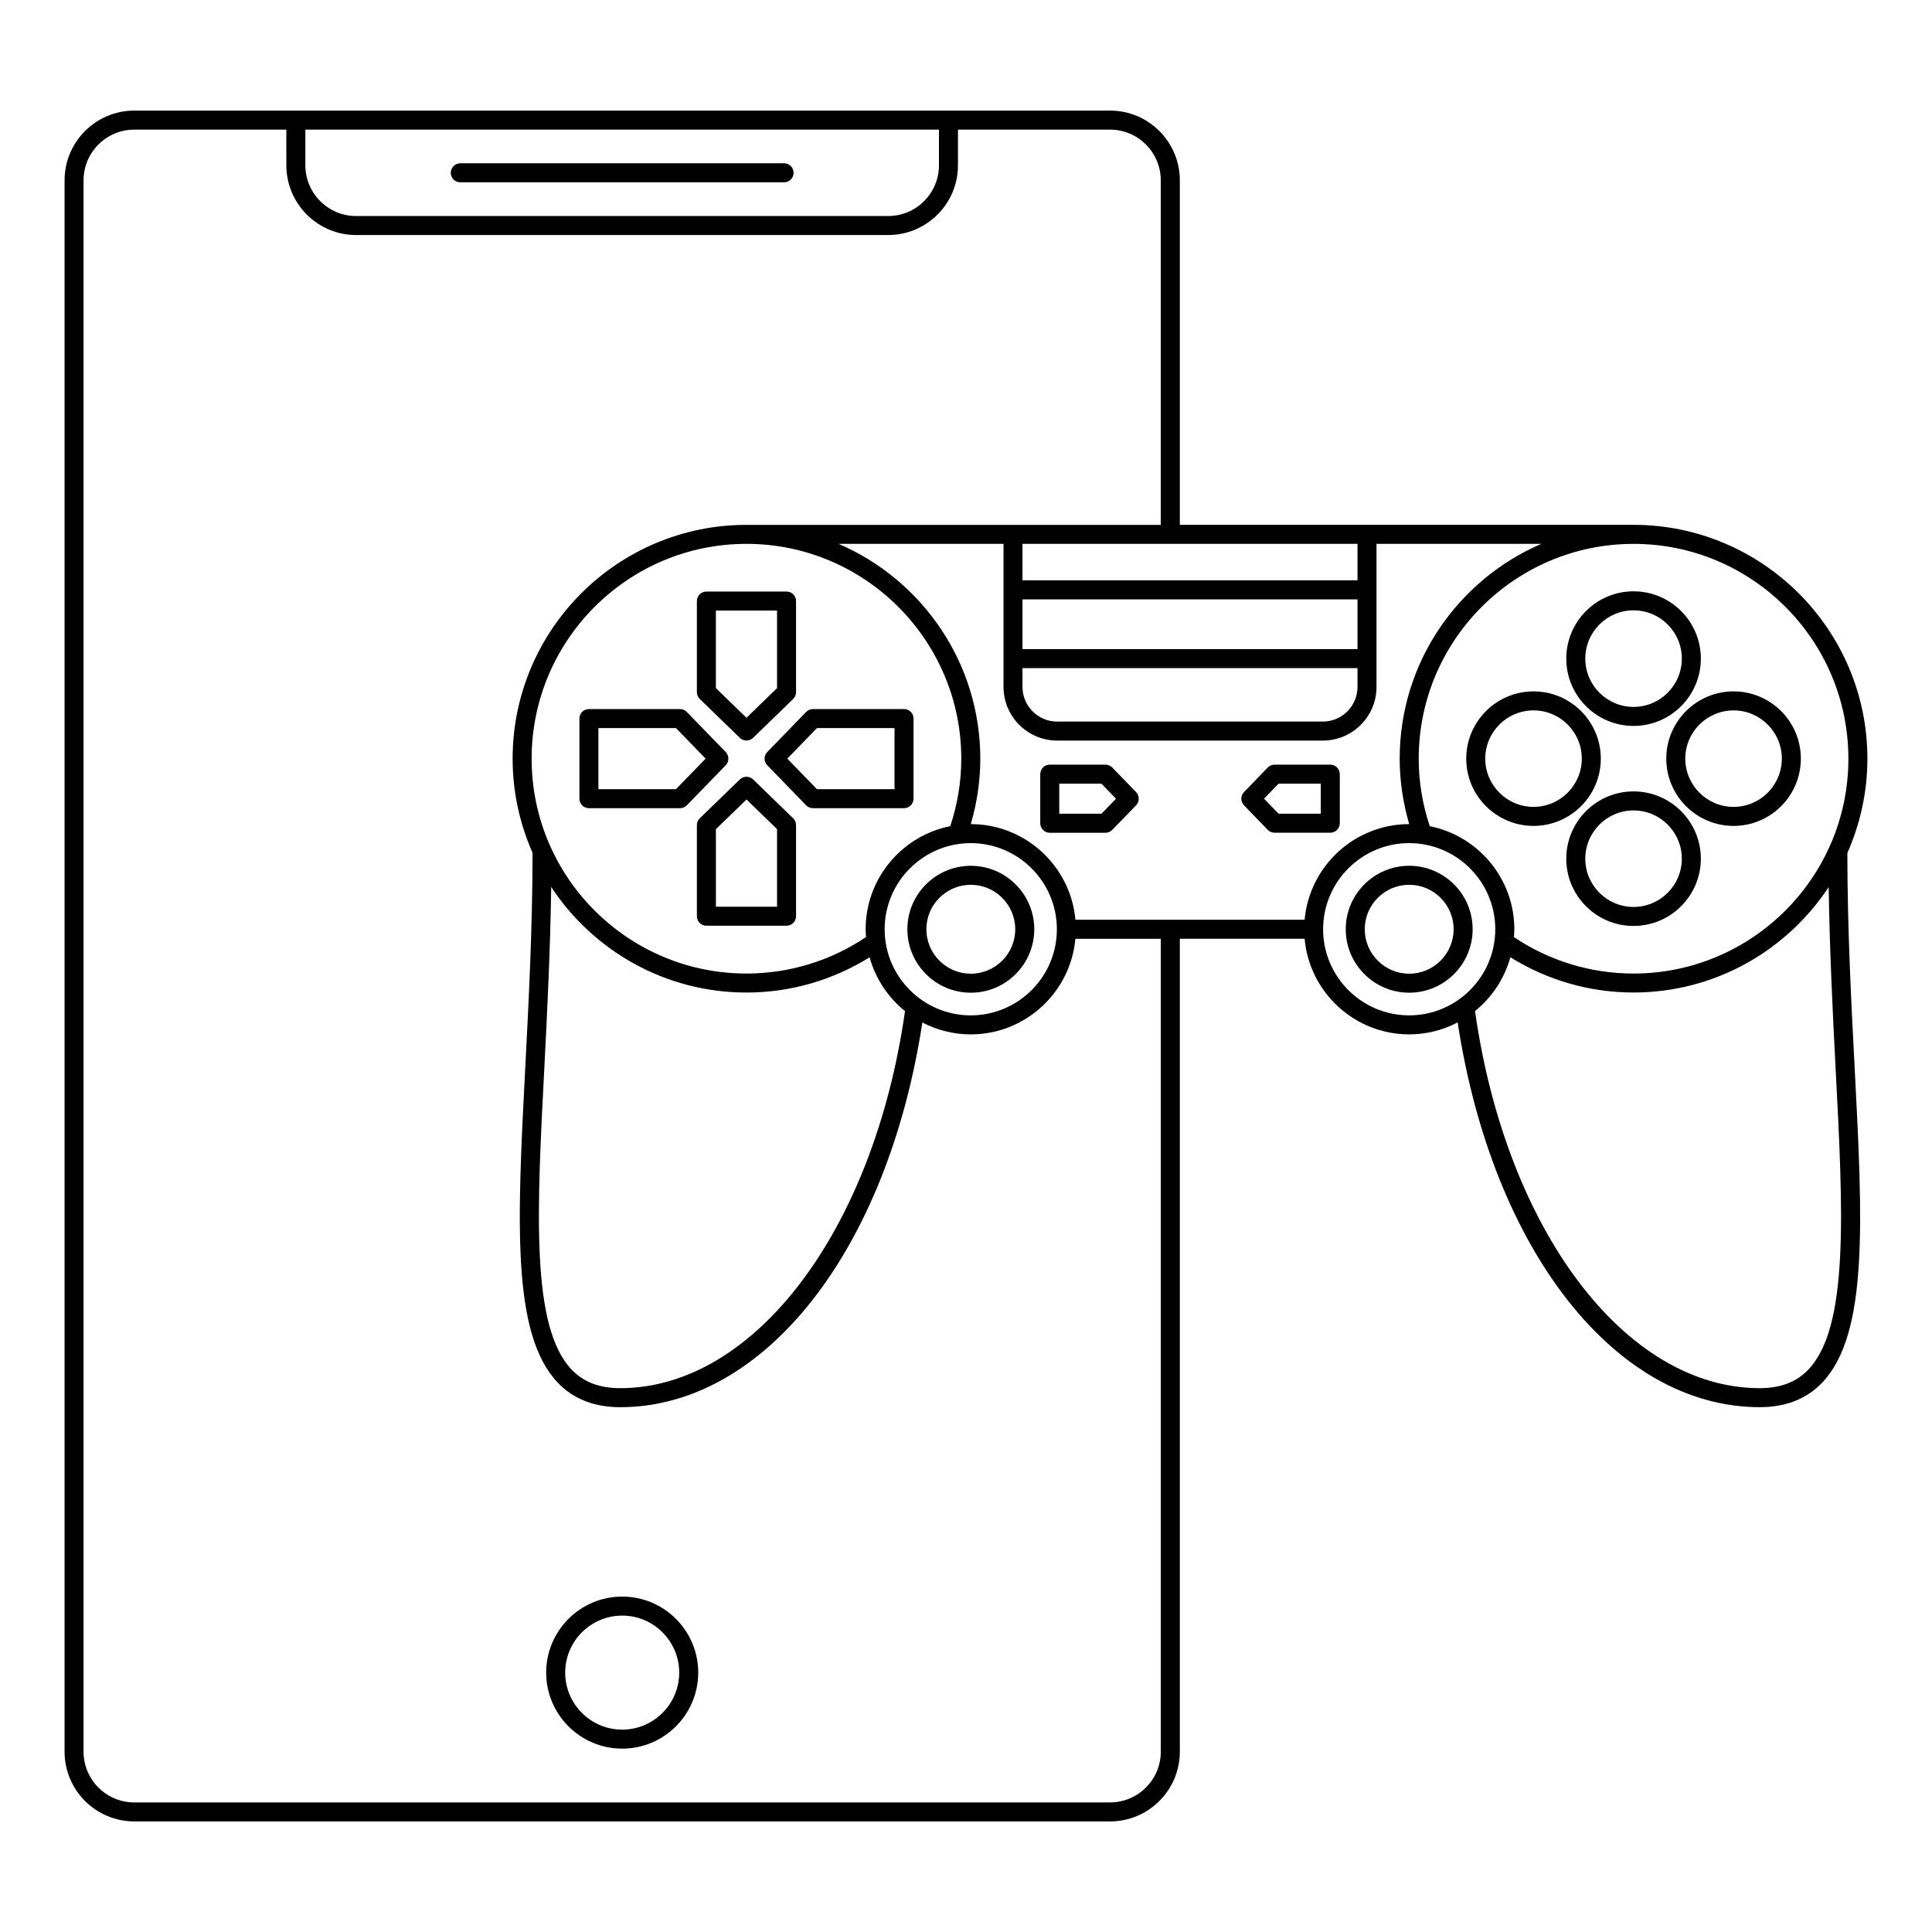 <?xml version="1.0" encoding="UTF-8"?>
<!-- Uploaded to: SVG Repo, www.svgrepo.com, Generator: SVG Repo Mixer Tools -->
<svg fill="#000000" width="800px" height="800px" version="1.1" viewBox="144 144 512 512" xmlns="http://www.w3.org/2000/svg">
 <g>
  <path d="m340.07 339.54c0.488 0.473 1.125 0.711 1.754 0.711s1.266-0.238 1.754-0.711l10.617-10.305c0.488-0.473 0.766-1.129 0.766-1.809v-24.137c0-1.391-1.129-2.519-2.519-2.519h-21.242c-1.391 0-2.519 1.129-2.519 2.519v24.137c0 0.68 0.277 1.336 0.766 1.809zm-6.352-33.73h16.203v20.551l-8.098 7.859-8.105-7.859z"/>
  <path d="m343.58 350.56c-0.977-0.945-2.527-0.945-3.508 0l-10.625 10.293c-0.488 0.473-0.766 1.129-0.766 1.809v24.141c0 1.391 1.129 2.519 2.519 2.519h21.242c1.391 0 2.519-1.129 2.519-2.519v-24.141c0-0.68-0.277-1.336-0.766-1.809zm6.348 33.73h-16.203v-20.559l8.105-7.856 8.098 7.856z"/>
  <path d="m297.55 334.43v21.23c0 1.391 1.129 2.519 2.519 2.519h24.137c0.68 0 1.336-0.277 1.809-0.766l10.305-10.609c0.945-0.977 0.945-2.527 0-3.508l-10.305-10.617c-0.473-0.488-1.129-0.766-1.809-0.766h-24.137c-1.395-0.004-2.519 1.125-2.519 2.516zm5.035 2.519h20.551l7.859 8.098-7.859 8.09h-20.551z"/>
  <path d="m347.33 346.8 10.297 10.609c0.473 0.488 1.129 0.766 1.809 0.766h24.141c1.391 0 2.519-1.129 2.519-2.519v-21.23c0-1.391-1.129-2.519-2.519-2.519l-24.137 0.004c-0.68 0-1.336 0.277-1.809 0.766l-10.297 10.617c-0.953 0.977-0.953 2.531-0.004 3.508zm13.172-9.852h20.555v16.191h-20.555l-7.856-8.09z"/>
  <path d="m633.57 370.05c3.391-7.656 5.309-16.098 5.309-24.992 0-34.168-27.805-61.969-61.98-61.969h-120.23v-91.297c0-10.191-8.293-18.484-18.484-18.484h-258.59c-10.191 0-18.484 8.293-18.484 18.484v416.42c0 10.191 8.293 18.484 18.484 18.484h258.59c10.191 0 18.484-8.293 18.484-18.484v-215.43h33.066c1.281 14.184 13.215 25.336 27.715 25.336 4.637 0 8.996-1.152 12.848-3.164 9.18 60.199 41.73 101.96 80.059 101.96 6.883 0 12.461-2.195 16.566-6.523 12.262-12.918 10.707-42.691 8.555-83.898-0.895-17.074-1.895-36.414-1.91-56.441zm0.27-24.992c0 31.398-25.543 56.941-56.941 56.941-11.336 0-22.285-3.344-31.691-9.656 0.051-0.684 0.105-1.371 0.105-2.074 0-13.504-9.652-24.781-22.414-27.32-1.918-5.777-2.926-11.777-2.926-17.887 0-31.391 25.539-56.93 56.93-56.93 31.395-0.008 56.938 25.531 56.938 56.926zm-118.91 0c0 5.898 0.883 11.707 2.523 17.34h-0.004c-14.5 0-26.434 11.16-27.715 25.348h-60.734c-1.281-14.184-13.215-25.34-27.727-25.348 1.637-5.617 2.516-11.43 2.516-17.34 0-25.496-15.488-47.43-37.539-56.93h43.691v37.898c0 7.848 6.379 14.234 14.211 14.234h70.426c7.84 0 14.211-6.387 14.211-14.234v-37.898h43.672c-22.047 9.5-37.531 31.43-37.531 56.93zm-206.57 166.82c-5.523 0-9.742-1.617-12.906-4.953-10.777-11.352-9.195-41.734-7.188-80.207 0.754-14.547 1.562-30.77 1.809-47.66 11.09 16.828 30.129 27.977 51.746 27.977 11.609 0 22.824-3.25 32.633-9.344 1.578 5.688 4.902 10.656 9.383 14.262-8.238 57.973-39.82 99.926-75.477 99.926zm33.453-223.75c31.391 0 56.934 25.539 56.934 56.93 0 6.125-1.008 12.125-2.918 17.887-12.773 2.535-22.426 13.82-22.426 27.32 0 0.695 0.055 1.379 0.105 2.066-9.406 6.316-20.355 9.668-31.699 9.668-31.387 0-56.922-25.543-56.922-56.941 0.004-31.391 25.535-56.93 56.926-56.93zm36.629 102.14c0-12.586 10.238-22.828 22.824-22.828 12.582 0 22.816 10.242 22.816 22.828 0 12.582-10.238 22.816-22.816 22.816-12.586 0-22.824-10.238-22.824-22.816zm125.31-102.14v9.668h-88.781v-9.668zm0 27.887h-88.781v-13.176h88.781zm-88.781 5.039h88.781v4.973c0 5.066-4.117 9.195-9.176 9.195h-70.43c-5.059 0-9.176-4.125-9.176-9.195zm-190.05-142.7h167.91v9.449c0 7.418-6.031 13.445-13.445 13.445l-141.02 0.004c-7.418 0-13.445-6.031-13.445-13.445zm226.7 429.86c0 7.418-6.031 13.445-13.445 13.445l-258.59 0.004c-7.418 0-13.445-6.031-13.445-13.445v-416.42c0-7.418 6.031-13.445 13.445-13.445h40.293l0.004 9.449c0 10.191 8.293 18.484 18.484 18.484h141.02c10.191 0 18.484-8.293 18.484-18.484v-9.449h40.301c7.418 0 13.445 6.031 13.445 13.445v91.297h-109.81c-34.164 0-61.957 27.801-61.957 61.969 0 8.879 1.91 17.301 5.281 24.938-0.016 20.035-1.023 39.379-1.91 56.461-2.144 41.23-3.699 71.016 8.57 83.934 4.106 4.328 9.68 6.523 16.559 6.523 38.324 0 70.883-41.75 80.082-101.95 3.844 2 8.203 3.152 12.828 3.152 14.508 0 26.449-11.156 27.73-25.336h22.633zm43.016-217.95c0-12.586 10.227-22.828 22.801-22.828 12.586 0 22.824 10.242 22.824 22.828 0 12.582-10.238 22.816-22.824 22.816-12.574 0-22.801-10.238-22.801-22.816zm128.62 116.66c-3.164 3.336-7.387 4.953-12.914 4.953-35.664 0-67.234-41.953-75.449-99.938 4.473-3.606 7.793-8.57 9.367-14.254 9.809 6.09 21.023 9.34 32.625 9.34 21.602 0 40.637-11.129 51.734-27.938 0.25 16.887 1.059 33.109 1.812 47.66 2.019 38.457 3.602 68.824-7.176 80.176z"/>
  <path d="m418.09 390.26c0-9.27-7.543-16.816-16.816-16.816-9.27 0-16.812 7.547-16.812 16.816 0 9.273 7.543 16.82 16.812 16.82 9.273 0 16.816-7.547 16.816-16.82zm-28.59 0c0-6.492 5.281-11.777 11.773-11.777 6.492 0 11.777 5.285 11.777 11.777 0 6.5-5.285 11.785-11.777 11.785-6.496-0.004-11.773-5.293-11.773-11.785z"/>
  <path d="m568.23 345.05c0-9.828-8-17.824-17.828-17.824-9.836 0-17.836 7.996-17.836 17.824 0 9.828 8 17.824 17.836 17.824 9.828-0.008 17.828-8 17.828-17.824zm-17.828 12.781c-7.055 0-12.797-5.734-12.797-12.785 0-7.055 5.742-12.785 12.797-12.785 7.055 0 12.793 5.738 12.793 12.785-0.004 7.047-5.742 12.785-12.793 12.785z"/>
  <path d="m585.58 345.04c0 9.836 8.004 17.836 17.84 17.836 9.828 0 17.824-8 17.824-17.836 0-9.824-7.996-17.816-17.824-17.816-9.836 0-17.84 7.992-17.84 17.816zm17.84-12.777c7.047 0 12.785 5.734 12.785 12.777 0 7.055-5.738 12.797-12.785 12.797-7.059 0-12.801-5.738-12.801-12.797 0-7.047 5.742-12.777 12.801-12.777z"/>
  <path d="m576.9 353.73c-9.828 0-17.824 8-17.824 17.836 0 9.824 7.996 17.82 17.824 17.82 9.836 0 17.84-7.996 17.84-17.82 0-9.836-8.008-17.836-17.84-17.836zm0 30.621c-7.047 0-12.785-5.734-12.785-12.781 0-7.055 5.738-12.797 12.785-12.797 7.059 0 12.801 5.742 12.801 12.797 0 7.043-5.738 12.781-12.801 12.781z"/>
  <path d="m559.08 318.54c0 9.836 7.996 17.836 17.824 17.836 9.836 0 17.84-8 17.84-17.836 0-9.836-8.004-17.836-17.84-17.836-9.832 0-17.824 8-17.824 17.836zm30.625 0c0 7.055-5.742 12.797-12.801 12.797-7.047 0-12.785-5.742-12.785-12.797 0-7.055 5.738-12.797 12.785-12.797 7.062 0 12.801 5.738 12.801 12.797z"/>
  <path d="m517.45 373.44c-9.273 0-16.816 7.547-16.816 16.816 0 9.273 7.543 16.82 16.816 16.82s16.816-7.551 16.816-16.82c0-9.27-7.543-16.816-16.816-16.816zm0 28.602c-6.492 0-11.777-5.285-11.777-11.785 0-6.492 5.285-11.777 11.777-11.777s11.777 5.285 11.777 11.777c0 6.496-5.281 11.785-11.777 11.785z"/>
  <path d="m496.54 346.64h-14.773c-0.684 0-1.34 0.277-1.809 0.766l-6.289 6.504c-0.945 0.977-0.945 2.523 0 3.5l6.289 6.5c0.473 0.488 1.129 0.766 1.809 0.766h14.773c1.391 0 2.519-1.129 2.519-2.519v-12.996c0-1.395-1.129-2.519-2.519-2.519zm-2.519 13h-11.184l-3.856-3.981 3.856-3.984h11.184z"/>
  <path d="m438.77 347.41c-0.48-0.488-1.129-0.766-1.809-0.766h-14.766c-1.391 0-2.519 1.129-2.519 2.519v13.004c0 1.391 1.129 2.519 2.519 2.519h14.766c0.684 0 1.336-0.277 1.809-0.766l6.301-6.5c0.945-0.977 0.945-2.527 0-3.508zm-2.875 12.234h-11.18v-7.961h11.18l3.863 3.984z"/>
  <path d="m265.98 192.31h85.812c1.391 0 2.519-1.129 2.519-2.519s-1.129-2.519-2.519-2.519h-85.812c-1.391 0-2.519 1.129-2.519 2.519s1.129 2.519 2.519 2.519z"/>
  <path d="m308.89 567.11c-11.109 0-20.148 9.039-20.148 20.148s9.039 20.148 20.148 20.148 20.148-9.039 20.148-20.148-9.039-20.148-20.148-20.148zm0 35.258c-8.332 0-15.109-6.781-15.109-15.109s6.777-15.109 15.109-15.109c8.328 0 15.109 6.781 15.109 15.109s-6.781 15.109-15.109 15.109z"/>
 </g>
</svg>